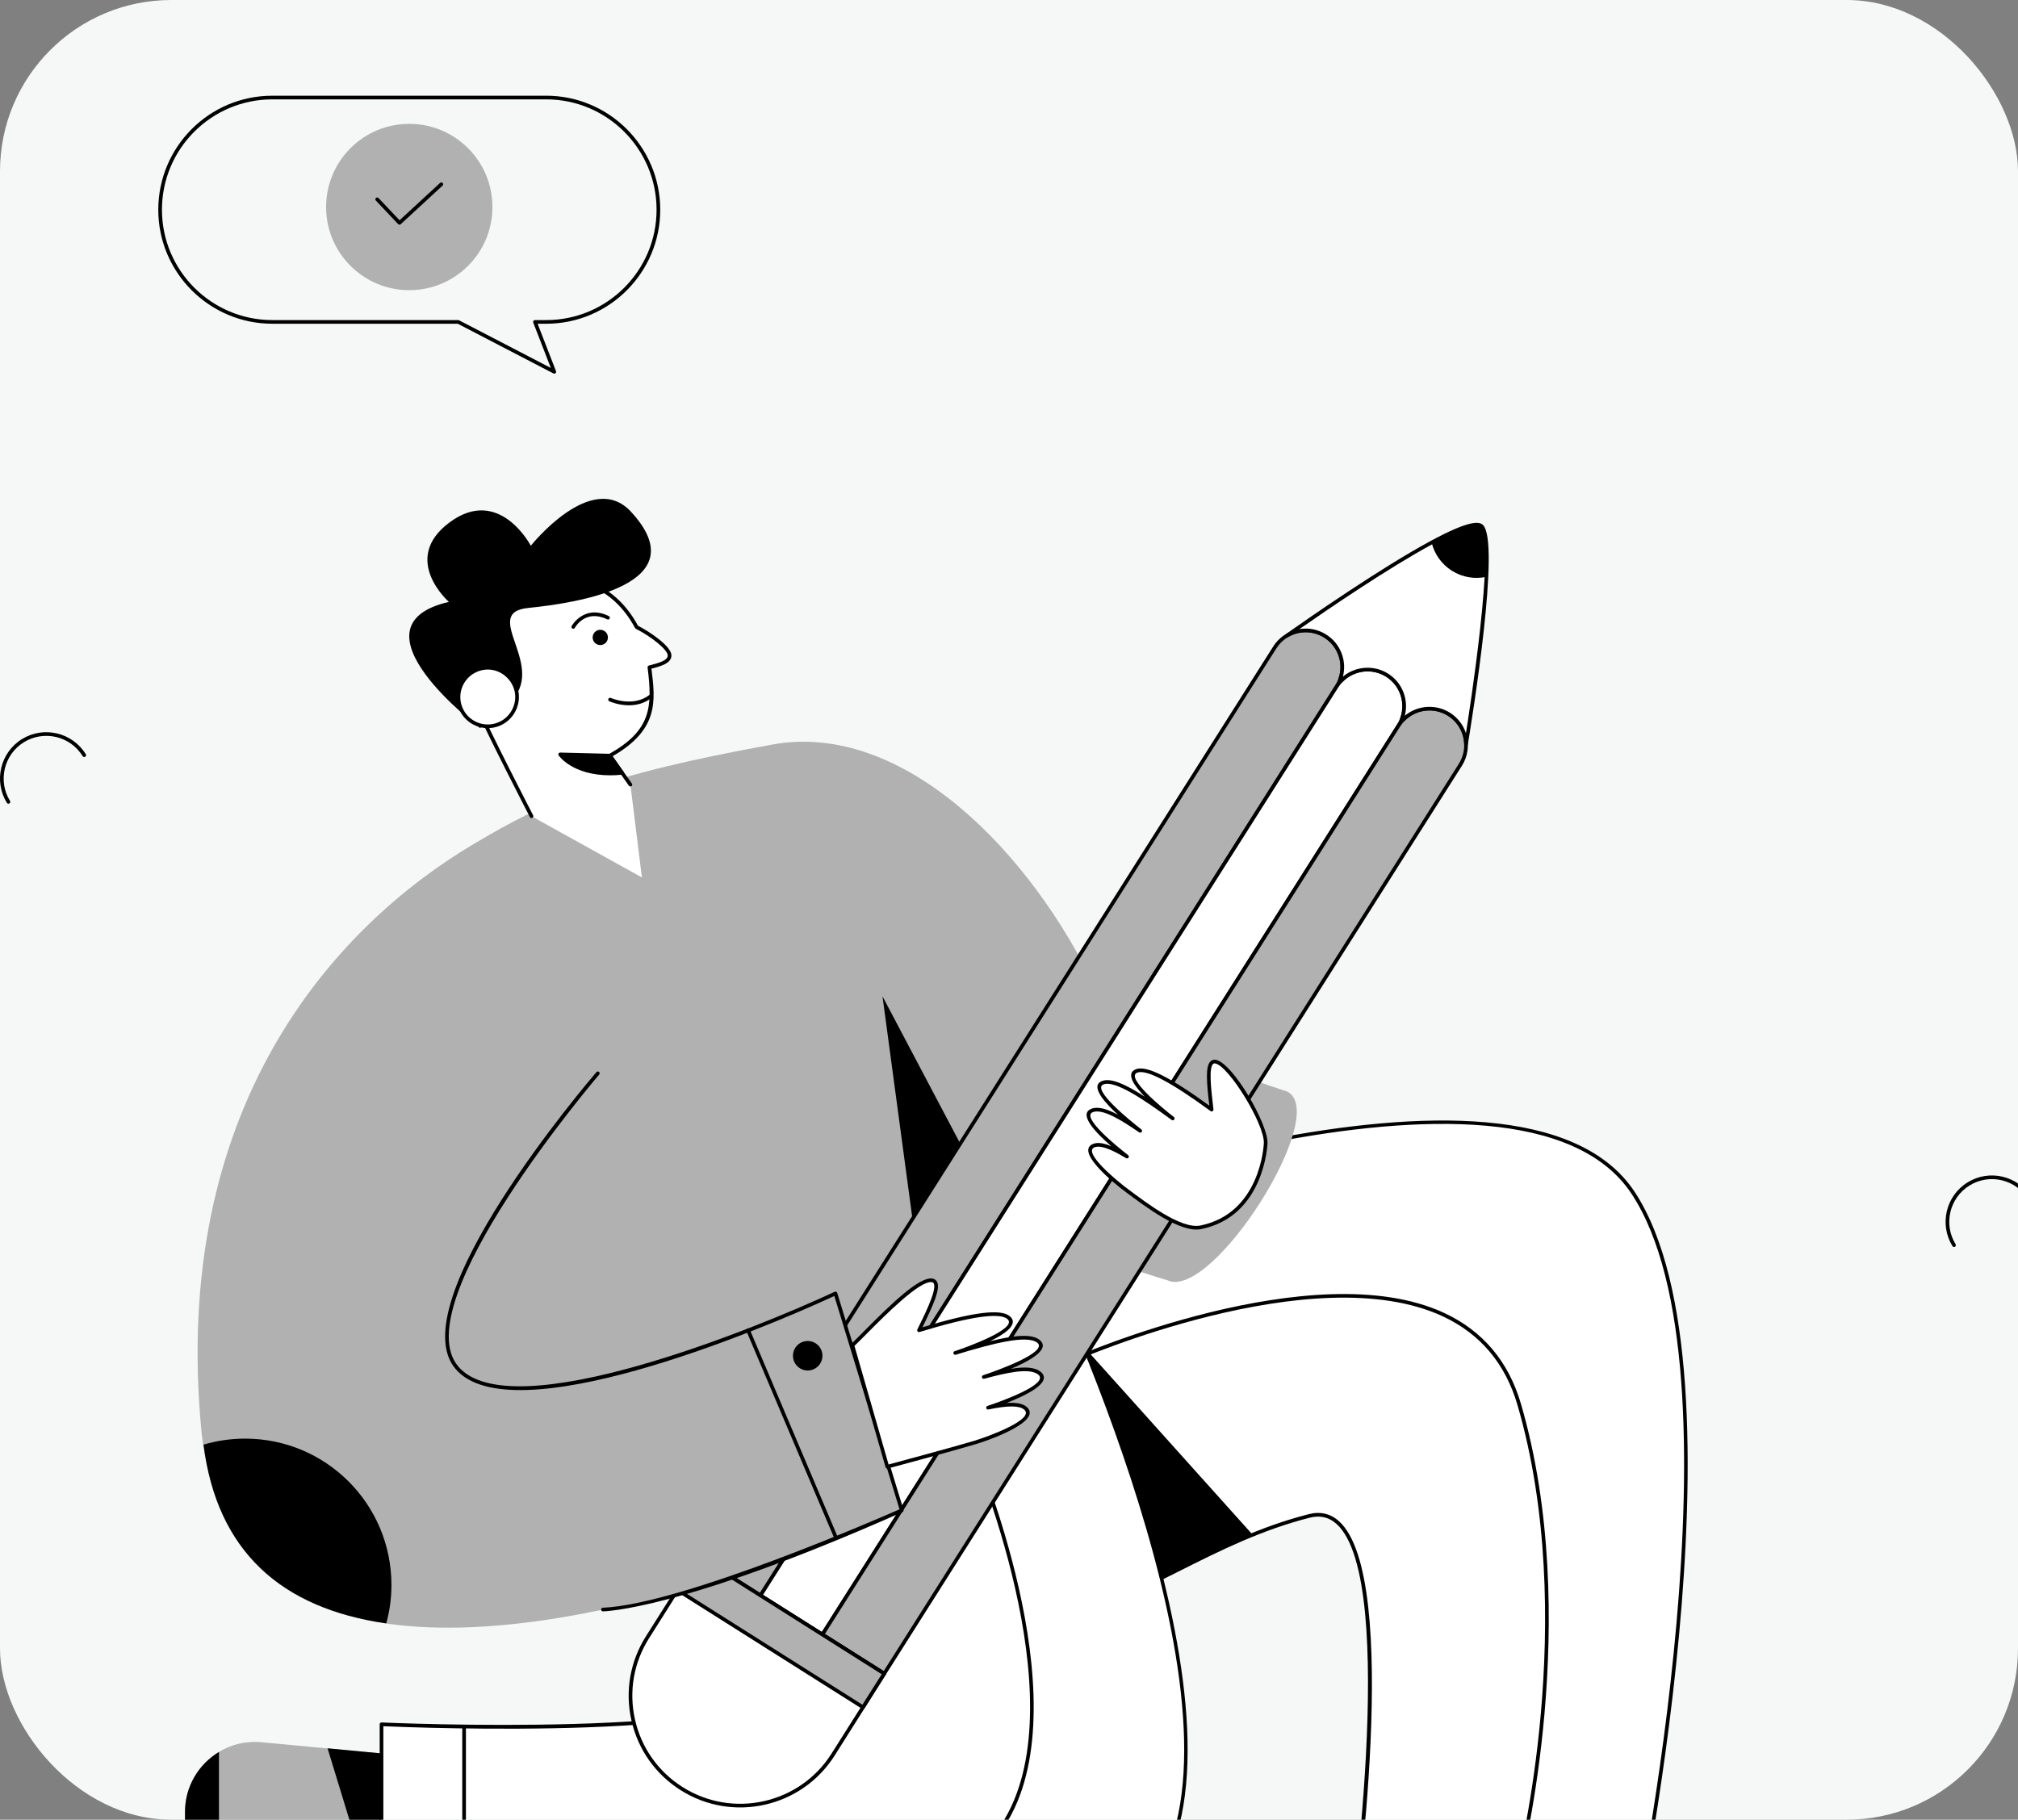 <svg width="377" height="340" viewBox="0 0 377 340" fill="none" xmlns="http://www.w3.org/2000/svg">
<rect x="0" y="0" width="377" height="340" fill="#808080" stroke="none"/>
<g clip-path="url(#clip0_2395_24276)">
<rect x="377" y="340" width="377" height="340" rx="32" transform="rotate(180 377 340)" fill="#F6F7F7"/>
<path d="M71.186 364.184L62.364 362.568L64.095 376.122C64.242 377.013 64.336 377.895 64.368 378.765C64.994 393.091 50.751 403.613 37.302 399.022C35.666 398.466 34.565 396.945 34.565 395.214V338.535C34.565 330.772 41.31 324.708 49.031 325.537L71.186 327.624V364.184H71.186Z" fill="#B1B1B1"/>
<path d="M40.905 327.344C37.13 329.621 34.562 333.754 34.562 338.539V395.218C34.562 396.942 35.67 398.47 37.303 399.026C38.502 399.435 39.706 399.714 40.905 399.891V327.344Z" fill="black"/>
<path d="M304.672 363.528H252.062C252.062 363.528 264.567 278.157 244.583 283.245C227.888 287.513 216.028 296.814 200.46 301.981C195.666 303.586 190.505 304.793 184.745 305.338L175.923 231.066C187.473 226.628 283.922 190.709 305.112 222.904C327.656 257.166 304.672 363.528 304.672 363.528Z" fill="white"/>
<path d="M304.672 363.869H252.063C251.853 363.869 251.694 363.681 251.724 363.477C251.824 362.797 261.537 295.416 249.697 284.746C248.27 283.459 246.624 283.076 244.667 283.575C235.682 285.872 228.273 289.545 219.969 293.728C213.857 296.807 207.535 299.992 200.568 302.304C195.306 304.066 190.141 305.169 184.778 305.677C184.57 305.697 184.428 305.56 184.406 305.376L175.583 231.104C175.565 230.949 175.654 230.801 175.8 230.744C186.821 226.511 284.076 190.316 305.399 222.714C327.763 256.703 305.236 362.534 305.006 363.599C304.973 363.756 304.833 363.869 304.672 363.869ZM252.458 363.184H304.395C305.656 357.192 326.482 256.002 304.828 223.09C283.946 191.367 188.391 226.659 176.295 231.288L185.047 304.963C190.237 304.446 195.248 303.363 200.352 301.655C207.272 299.358 213.57 296.185 219.662 293.117C227.994 288.919 235.448 285.225 244.498 282.912C246.666 282.36 248.568 282.807 250.156 284.238C261.918 294.839 253.335 357.067 252.458 363.184Z" fill="black"/>
<path d="M283.82 348.534C283.792 348.534 283.763 348.531 283.735 348.524C283.551 348.476 283.442 348.29 283.488 348.107C283.605 347.652 295.054 302.157 283.491 262.513C281.233 254.769 276.527 249.191 269.506 245.933C245.36 234.73 201.076 254.159 200.631 254.356C200.458 254.432 200.256 254.355 200.179 254.182C200.102 254.01 200.181 253.807 200.353 253.73C200.801 253.532 245.37 233.98 269.793 245.312C277.002 248.657 281.832 254.38 284.148 262.322C295.764 302.149 284.268 347.821 284.151 348.277C284.111 348.432 283.973 348.534 283.82 348.534Z" fill="black"/>
<path d="M234.02 286.758C222.407 291.458 212.567 297.962 200.461 301.98L199.098 247.859L234.02 286.758Z" fill="black"/>
<path d="M240.428 203.933C240.428 203.933 220.391 197.586 203.201 188.805H194.804L168.468 217.976C180.436 228.084 218.069 239.199 218.069 239.199C226.409 243.2 248.768 207.934 240.428 203.933Z" fill="#B1B1B1"/>
<path d="M120.395 245.502C124.377 269.768 127.456 285.578 146.413 310.51C158.343 326.2 71.273 322.165 71.273 322.165V372.934C71.273 372.934 177.776 381.386 210.433 356.574C241.122 333.257 199.114 242.892 193.898 231.672L120.395 245.502Z" fill="white"/>
<path d="M111.228 374.622C88.765 374.622 71.674 373.315 71.249 373.281C71.07 373.267 70.934 373.119 70.934 372.94V322.172C70.934 321.979 71.093 321.823 71.292 321.83C71.992 321.863 141.415 324.956 146.878 314.553C147.476 313.414 147.235 312.161 146.143 310.724C127.427 286.109 124.182 270.693 120.059 245.564C120.029 245.381 120.15 245.207 120.334 245.173L193.836 231.342C193.989 231.312 194.143 231.392 194.21 231.535C205.316 255.423 239.324 335.061 210.642 356.853C191.169 371.648 145.098 374.622 111.228 374.622ZM71.617 372.623C78.054 373.098 178.923 380.093 210.227 356.308C238.408 334.898 204.867 256.126 193.701 232.064L120.788 245.783C124.869 270.61 128.151 285.931 146.687 310.309C147.94 311.957 148.208 313.492 147.483 314.871C141.97 325.372 77.647 322.795 71.617 322.53L71.617 372.623Z" fill="black"/>
<path d="M132.488 357.285C107.211 357.286 86.92 352.177 86.617 352.098C86.433 352.051 86.323 351.865 86.37 351.682C86.418 351.499 86.599 351.388 86.786 351.436C87.242 351.552 132.736 363.001 172.381 351.438C180.125 349.18 185.704 344.474 188.961 337.452C200.163 313.307 180.735 269.023 180.538 268.579C180.461 268.406 180.54 268.204 180.712 268.127C180.885 268.051 181.087 268.127 181.164 268.301C181.363 268.748 200.914 313.316 189.582 337.741C186.238 344.949 180.515 349.779 172.572 352.095C159.229 355.987 145.224 357.285 132.488 357.285Z" fill="black"/>
<path d="M194.594 242.315C181.619 243.938 169.562 246.657 158.581 249.883L168.467 282.2C168.467 282.2 111.734 308.641 72.924 303.448C72.67 303.419 72.415 303.38 72.161 303.331C50.543 300.196 40.071 288.257 37.683 267.914C31.64 206.957 62.383 173.193 88.51 157.685C101.838 149.784 112.34 144.856 144.403 139.096C192.844 130.364 240.669 236.507 194.594 242.315Z" fill="#B1B1B1"/>
<path d="M164.867 186.156L196.287 245.697L170.687 229.393L164.867 186.156Z" fill="black"/>
<path d="M249.711 128.279L142.075 298.101L130.516 290.796L238.151 120.975C240.168 117.783 244.391 116.83 247.583 118.847C250.775 120.864 251.728 125.087 249.711 128.279Z" fill="#B1B1B1"/>
<path d="M141.891 298.39L130.332 291.085C130.172 290.985 130.123 290.773 130.225 290.613L237.861 120.791C239.981 117.438 244.409 116.438 247.764 118.558C251.111 120.672 252.113 125.115 249.999 128.462V128.462L142.363 298.284C142.26 298.445 142.049 298.49 141.891 298.39ZM130.987 290.69L141.967 297.629L249.42 128.096V128.096C251.333 125.069 250.426 121.049 247.399 119.137C244.366 117.22 240.357 118.122 238.439 121.157L130.987 290.69Z" fill="black"/>
<path d="M261.269 135.584L153.633 305.406L142.074 298.101L249.71 128.279C251.727 125.087 255.95 124.135 259.142 126.152C262.334 128.169 263.286 132.392 261.269 135.584Z" fill="white"/>
<path d="M153.452 305.691C141.26 297.943 141.8 298.435 141.741 298.172C141.721 298.083 141.737 297.991 141.786 297.914L249.421 128.092C251.542 124.739 255.971 123.739 259.325 125.859C262.672 127.973 263.673 132.416 261.559 135.763V135.763L153.923 305.585C153.82 305.746 153.609 305.791 153.452 305.691ZM142.548 297.991L153.528 304.93L260.98 135.397V135.397C262.893 132.37 261.987 128.35 258.96 126.438C255.927 124.521 251.917 125.423 250 128.458L142.548 297.991Z" fill="black"/>
<path d="M272.828 142.889L165.192 312.71L153.633 305.406L261.268 135.584C263.286 132.392 267.508 131.439 270.7 133.457C273.892 135.474 274.845 139.697 272.828 142.889Z" fill="#B1B1B1"/>
<path d="M165.01 312.996C152.819 305.247 153.359 305.739 153.299 305.477C153.279 305.388 153.296 305.295 153.344 305.219L260.98 135.397C263.099 132.045 267.53 131.043 270.883 133.163C274.23 135.278 275.232 139.721 273.118 143.068V143.068L165.482 312.889C165.379 313.05 165.168 313.096 165.01 312.996ZM154.106 305.296L165.087 312.234L272.539 142.702V142.702C274.452 139.674 273.546 135.655 270.518 133.742C267.486 131.825 263.476 132.728 261.559 135.763L154.106 305.296Z" fill="black"/>
<path d="M165.192 312.706L155.643 327.817C149.592 337.392 136.924 340.25 127.348 334.198C117.772 328.147 114.915 315.479 120.966 305.904L130.515 290.793L165.192 312.706Z" fill="white"/>
<path d="M127.166 334.49C122.457 331.514 119.189 326.883 117.964 321.45C116.738 316.017 117.702 310.431 120.677 305.723L130.227 290.612C130.328 290.452 130.54 290.406 130.698 290.506L165.375 312.419C165.535 312.52 165.583 312.731 165.482 312.891L155.933 328.002C149.79 337.722 136.886 340.632 127.166 334.49ZM130.623 291.267L121.256 306.089C118.378 310.643 117.446 316.044 118.631 321.299C119.816 326.554 122.977 331.033 127.531 333.911C136.932 339.852 149.413 337.037 155.354 327.636L164.72 312.815L130.623 291.267Z" fill="black"/>
<path d="M130.532 290.78L126.564 297.059L161.243 318.971L165.21 312.693L130.532 290.78Z" fill="#B1B1B1"/>
<path d="M161.042 319.277L126.365 297.363C126.205 297.262 126.157 297.051 126.258 296.891L130.226 290.613C130.33 290.449 130.544 290.407 130.698 290.506L165.374 312.419C165.534 312.52 165.582 312.732 165.481 312.892L161.513 319.17C161.409 319.334 161.195 319.375 161.042 319.277ZM127.019 296.967L161.117 318.515L164.72 312.815L130.622 291.268L127.019 296.967Z" fill="black"/>
<path d="M273.878 139.081C273.842 136.87 272.701 134.716 270.7 133.451C267.928 131.7 264.379 132.189 262.17 134.438L261.913 134.276C263.006 131.28 261.888 127.883 259.143 126.148C256.365 124.393 252.817 124.882 250.607 127.131L250.351 126.969C251.445 123.97 250.33 120.579 247.58 118.841C245.338 117.424 242.584 117.472 240.444 118.734C244.839 115.633 258.147 106.381 267.446 101.362C272.068 98.865 275.695 97.411 276.75 98.273C280.033 100.936 274.552 134.909 273.878 139.081Z" fill="white"/>
<path d="M273.878 139.432C273.87 139.432 273.862 139.432 273.853 139.431C273.677 139.418 273.538 139.272 273.536 139.095C273.504 137.027 272.449 134.97 270.518 133.749C267.95 132.127 264.543 132.521 262.415 134.686C262.302 134.801 262.126 134.823 261.988 134.736L261.732 134.574C261.595 134.488 261.537 134.319 261.592 134.167C262.607 131.39 261.63 128.134 258.96 126.446C256.392 124.822 252.98 125.213 250.852 127.38C250.738 127.495 250.56 127.514 250.425 127.429L250.169 127.267C250.032 127.181 249.974 127.012 250.029 126.86C251.069 124.014 250.014 120.793 247.398 119.139C245.328 117.831 242.729 117.792 240.619 119.037C240.461 119.13 240.257 119.082 240.157 118.928C240.058 118.774 240.097 118.569 240.247 118.463C244.211 115.667 257.872 106.15 267.284 101.069C274.528 97.157 276.281 97.454 276.968 98.017C280.456 100.849 275.002 134.283 274.216 139.145C274.189 139.311 274.045 139.432 273.878 139.432ZM270.883 133.171C272.307 134.07 273.348 135.41 273.867 136.991C274.472 133.147 279.515 100.966 276.536 98.547C276.07 98.165 274.29 98.064 267.609 101.671C259.505 106.046 248.222 113.734 242.754 117.542C244.465 117.257 246.242 117.599 247.763 118.561C250.472 120.272 251.642 123.477 250.881 126.423C253.243 124.456 256.685 124.198 259.326 125.867C262.046 127.586 263.198 130.802 262.444 133.73C264.799 131.766 268.24 131.5 270.883 133.171Z" fill="black"/>
<path d="M277.695 107.774C275.557 108.242 273.231 107.896 271.234 106.634C269.26 105.387 267.961 103.465 267.448 101.362C272.07 98.865 275.697 97.411 276.752 98.273C277.753 99.085 277.94 102.817 277.695 107.774Z" fill="black"/>
<path d="M111.683 200.551C111.683 200.551 74.946 243.317 85.361 255.555C97.038 269.277 156.081 241.675 156.081 241.675L168.467 282.2C168.467 282.2 128.296 300.072 112.645 300.74" fill="#B1B1B1"/>
<path d="M112.644 301.078C112.461 301.078 112.31 300.934 112.302 300.75C112.293 300.561 112.44 300.401 112.63 300.393C127.359 299.765 164.463 283.584 168.05 282.005L155.869 242.146C141.408 248.829 95.439 267.919 85.1 255.772C74.616 243.453 109.915 202.078 111.423 200.323C111.545 200.179 111.76 200.163 111.906 200.286C112.049 200.409 112.065 200.625 111.942 200.769C111.576 201.194 75.513 243.451 85.621 255.329C95.562 267.007 142.108 247.826 155.935 241.36C156.122 241.274 156.345 241.368 156.408 241.57L168.794 282.095C168.845 282.261 168.763 282.438 168.606 282.508C126.964 301.01 112.743 301.045 112.644 301.078Z" fill="black"/>
<path d="M159.246 251.35C162.058 248.754 171.121 238.687 174.146 239.224C176.148 239.581 173.682 244.41 171.686 248.542C179.151 246.256 186.397 244.548 188.391 246.156C190.983 248.25 181.955 251.624 178.451 252.786C185.916 250.5 192.006 249.004 193.999 250.613C196.591 252.707 187.286 256.113 183.781 257.274C189.124 255.818 192.631 255.31 194.176 256.557C196.768 258.65 188.087 261.849 184.582 263.01C187.986 262.3 190.399 262.173 191.526 263.082C194.118 265.176 185.662 268.45 182.128 269.519C178.415 270.641 165.767 274.043 165.767 274.043C165.024 271.459 168.307 282.885 159.246 251.35Z" fill="white"/>
<path d="M165.439 274.142C165.188 273.27 160.546 257.116 158.915 251.441C158.884 251.318 158.922 251.189 159.014 251.104C159.586 250.575 160.438 249.717 161.424 248.723C166.586 243.518 171.802 238.472 174.206 238.892C174.596 238.961 174.891 239.173 175.06 239.504C175.721 240.802 174.412 243.707 172.335 247.992C181.702 245.17 186.88 244.504 188.606 245.895C190.6 247.505 187.244 249.49 184.947 250.599C189.589 249.453 192.766 249.183 194.215 250.352C196.527 252.219 191.601 254.603 188.863 255.758C191.4 255.343 193.3 255.415 194.391 256.295C196.945 258.357 191.083 260.95 188.027 262.143C189.825 262.009 191.016 262.235 191.741 262.821C194.803 265.294 186.005 268.708 182.227 269.851C178.553 270.962 165.983 274.344 165.856 274.378C165.681 274.426 165.492 274.325 165.439 274.142ZM166.003 273.63C168.009 273.089 178.697 270.204 182.029 269.196C184.743 268.376 193.504 265.124 191.311 263.353C190.377 262.599 188.261 262.598 184.652 263.35C184.475 263.389 184.299 263.279 184.252 263.104C184.205 262.929 184.302 262.747 184.474 262.69C187.109 261.817 196.124 258.574 193.961 256.828C192.358 255.535 188.165 256.439 183.872 257.609C183.691 257.658 183.509 257.555 183.454 257.378C183.401 257.2 183.498 257.013 183.674 256.954C186.274 256.092 195.927 252.617 193.785 250.884C191.866 249.336 185.331 251.042 178.552 253.118C178.374 253.173 178.183 253.073 178.126 252.894C178.069 252.716 178.166 252.525 178.344 252.466C180.974 251.594 190.329 248.168 188.176 246.427C186.643 245.191 181.13 246.013 171.787 248.874C171.5 248.961 171.25 248.665 171.379 248.398C172.357 246.38 175.103 241.096 174.45 239.815C174.379 239.675 174.266 239.598 174.086 239.566C171.88 239.182 165.387 245.697 161.91 249.205C161 250.122 160.204 250.924 159.629 251.466C163.401 264.581 162.24 260.546 166.003 273.63Z" fill="black"/>
<path d="M236.45 213.618C236.628 210.052 229.885 198.811 227.056 198.353C225.182 198.051 225.869 203.063 226.356 207.318C220.483 203.008 214.626 199.274 212.375 200.078C209.448 201.124 216.362 206.874 219.092 208.975C213.219 204.665 208.314 201.474 206.063 202.278C203.136 203.325 210.285 209.188 213.015 211.289C208.757 208.363 205.823 206.837 204.08 207.46C201.152 208.506 207.816 213.994 210.546 216.096C207.766 214.423 205.679 213.569 204.407 214.023C201.48 215.07 207.921 220.556 210.706 222.584C213.63 224.714 220.442 230.099 224.323 229.312C235.934 226.959 236.448 213.671 236.45 213.618Z" fill="white"/>
<path d="M210.503 222.863C207.5 220.677 200.801 214.951 204.29 213.703C205.103 213.413 206.162 213.553 207.636 214.176C205.321 212.181 201.086 208.169 203.964 207.139C205.174 206.708 206.817 207.193 208.854 208.28C206.822 206.425 203.345 202.889 205.947 201.958C207.563 201.383 210.225 202.549 213.884 204.918C212.232 203.24 210.036 200.553 212.259 199.757C214.21 199.06 218.561 201.231 225.926 206.582C225.418 202.191 225.164 199.243 226.15 198.3C226.405 198.054 226.736 197.958 227.11 198.017C230.267 198.528 236.969 210.076 236.792 213.637L236.45 213.621L236.792 213.638C236.767 214.194 236.052 227.286 224.39 229.65C220.446 230.45 213.749 225.262 210.503 222.863ZM204.522 214.347C202.076 215.221 208.805 220.779 210.906 222.309C213.958 224.566 220.606 229.722 224.255 228.979C235.398 226.72 236.084 214.142 236.108 213.608C236.108 213.607 236.108 213.604 236.108 213.603C236.282 210.115 229.557 199.106 227.001 198.693C226.797 198.66 226.69 198.73 226.623 198.794C225.804 199.579 226.253 203.461 226.614 206.581L226.695 207.281C226.729 207.576 226.395 207.772 226.153 207.595C218.811 202.207 214.215 199.786 212.49 200.402C210.092 201.258 217.285 207.155 219.301 208.706C219.449 208.82 219.477 209.033 219.365 209.183C219.252 209.333 219.04 209.364 218.889 209.253C213.56 205.343 208.327 201.833 206.178 202.603C203.793 203.453 211.217 209.475 213.224 211.02C213.37 211.133 213.4 211.342 213.292 211.492C213.183 211.642 212.974 211.678 212.821 211.573C209.406 209.226 206 207.14 204.195 207.784C201.787 208.644 208.735 214.272 210.754 215.826C210.898 215.937 210.93 216.141 210.828 216.29C210.726 216.44 210.524 216.484 210.369 216.391C208.987 215.559 206.013 213.813 204.522 214.347Z" fill="black"/>
<path d="M99.297 152.501C99.297 152.501 90.889 136.252 89.066 131.77C85.003 121.781 88.48 113.321 97.521 109.644C105.924 106.226 114.34 108.552 118.94 117.18C121.767 118.61 124.983 121.088 125.085 122.381C125.192 123.621 123.455 124.148 121.323 124.681C122.099 130.848 122.855 136.194 113.946 141.187L117.77 146.611L119.918 163.939L99.297 152.501Z" fill="white"/>
<path d="M99.166 101.971C99.166 101.971 110.53 87.656 117.874 95.609C130.483 109.262 107.811 112.671 98.67 113.592C89.529 114.513 102.674 124.651 95.059 131.374C89.784 136.032 89.685 136.032 89.685 136.032C89.685 136.032 64.303 116.988 83.861 112.458C83.861 112.458 74.727 104.458 84.015 97.585C93.304 90.712 99.166 101.971 99.166 101.971Z" fill="black"/>
<path d="M98.994 152.654C98.91 152.492 90.556 136.34 88.749 131.895C84.623 121.75 88.154 113.08 97.392 109.322C106.357 105.677 114.699 108.589 119.191 116.92C121.668 118.191 125.3 120.752 125.426 122.35C125.558 123.885 123.494 124.483 121.7 124.935C122.469 131.036 123.063 136.324 114.444 141.294L118.05 146.409C118.158 146.564 118.121 146.778 117.967 146.886C117.815 146.994 117.599 146.959 117.49 146.804L113.667 141.38C113.549 141.211 113.603 140.982 113.779 140.884C121.635 136.481 121.918 132.134 120.983 124.72C120.962 124.548 121.072 124.387 121.24 124.345C123.206 123.853 124.827 123.368 124.744 122.406C124.663 121.381 121.767 118.989 118.785 117.481C118.722 117.449 118.67 117.399 118.638 117.337C114.336 109.269 106.294 106.44 97.65 109.956C88.904 113.514 85.339 121.697 89.382 131.637C91.179 136.053 99.517 152.177 99.601 152.34C99.688 152.507 99.623 152.714 99.455 152.801C99.283 152.889 99.078 152.819 98.994 152.654Z" fill="black"/>
<path d="M93.183 135.307C90.386 136.445 87.194 135.099 86.057 132.302C84.919 129.504 86.265 126.314 89.062 125.176C95.761 122.451 99.888 132.58 93.183 135.307Z" fill="white"/>
<path d="M85.739 132.427C84.532 129.459 85.965 126.062 88.933 124.855C93.754 122.893 98.466 127.777 96.476 132.496C95.873 133.926 94.749 135.036 93.311 135.621C90.325 136.835 86.939 135.377 85.739 132.427ZM89.191 125.489C86.572 126.554 85.308 129.551 86.373 132.169C87.438 134.788 90.438 136.051 93.053 134.986C94.321 134.471 95.314 133.492 95.845 132.23C97.612 128.038 93.403 123.775 89.191 125.489Z" fill="black"/>
<path d="M113.464 118.559C113.762 119.291 113.41 120.125 112.684 120.42C111.952 120.718 111.118 120.366 110.82 119.634C110.525 118.908 110.877 118.074 111.609 117.776C112.335 117.481 113.169 117.833 113.464 118.559Z" fill="black"/>
<path d="M107.094 117.142C107.094 117.142 109.202 113.288 113.585 115.42L107.094 117.142Z" fill="white"/>
<path d="M106.93 117.435C106.764 117.344 106.703 117.137 106.794 116.971C106.817 116.929 109.114 112.859 113.735 115.106C113.905 115.188 113.976 115.393 113.893 115.563C113.811 115.734 113.608 115.804 113.435 115.721C109.396 113.754 107.473 117.153 107.394 117.299C107.305 117.463 107.099 117.527 106.93 117.435Z" fill="black"/>
<path d="M113.974 130.717C113.974 130.717 118.353 132.689 121.604 130.051L113.974 130.717Z" fill="white"/>
<path d="M117.502 131.778C115.527 131.778 113.941 131.081 113.831 131.031C113.658 130.954 113.582 130.751 113.659 130.579C113.736 130.407 113.937 130.33 114.112 130.407C114.153 130.426 118.344 132.257 121.386 129.787C121.533 129.669 121.748 129.69 121.868 129.838C121.987 129.984 121.965 130.2 121.818 130.319C120.434 131.442 118.874 131.778 117.502 131.778Z" fill="black"/>
<path d="M113.945 141.179L104.647 140.949C104.647 140.949 107.65 145.256 116.215 144.398L113.945 141.179Z" fill="black"/>
<path d="M113.999 144.861C107.042 144.861 104.483 141.317 104.367 141.151C104.294 141.045 104.285 140.907 104.346 140.793C104.407 140.68 104.535 140.614 104.657 140.613L113.955 140.843C114.062 140.845 114.164 140.899 114.226 140.988L116.496 144.207C116.648 144.424 116.507 144.719 116.25 144.745C115.454 144.825 114.704 144.861 113.999 144.861ZM105.443 141.317C106.566 142.382 109.635 144.561 115.593 144.115L113.765 141.523L105.443 141.317Z" fill="black"/>
<path d="M103.393 69.774L85.518 60.489H50.88C39.13 60.489 29.57 50.935 29.57 39.192C29.57 27.466 39.062 17.883 50.88 17.883H102.048C113.791 17.883 123.344 27.442 123.344 39.192C123.344 50.935 113.791 60.489 102.048 60.489H100.437L103.869 69.347C103.984 69.641 103.67 69.919 103.393 69.774ZM50.88 18.567C39.507 18.567 30.254 27.777 30.254 39.192C30.254 50.558 39.507 59.804 50.88 59.804H85.602C85.657 59.804 85.711 59.817 85.76 59.843L102.904 68.749L99.619 60.27C99.532 60.047 99.697 59.804 99.938 59.804H102.048C113.414 59.804 122.66 50.558 122.66 39.192C122.66 27.82 113.414 18.567 102.048 18.567H50.88Z" fill="black"/>
<path d="M91.995 38.685C91.995 47.262 85.041 54.216 76.464 54.216C67.874 54.216 60.92 47.262 60.92 38.685C60.92 30.095 67.874 23.141 76.464 23.141C85.041 23.141 91.995 30.095 91.995 38.685Z" fill="#B1B1B1"/>
<path d="M74.382 41.873L70.219 37.474C70.089 37.337 70.094 37.12 70.232 36.991C70.368 36.86 70.585 36.867 70.715 37.004L74.647 41.157L82.216 34.177C82.355 34.048 82.572 34.057 82.699 34.196C82.828 34.335 82.819 34.552 82.68 34.68L74.862 41.889C74.724 42.017 74.51 42.009 74.382 41.873Z" fill="black"/>
<path d="M86.701 374.144C86.512 374.144 86.359 373.991 86.359 373.802V322.584C86.359 322.395 86.512 322.242 86.701 322.242C86.89 322.242 87.043 322.395 87.043 322.584V373.802C87.043 373.991 86.89 374.144 86.701 374.144Z" fill="black"/>
<path d="M155.897 287.5L139.44 248.679C139.367 248.505 139.448 248.304 139.622 248.23C139.795 248.157 139.996 248.237 140.07 248.411L156.527 287.233C156.601 287.407 156.52 287.608 156.346 287.682C156.167 287.756 155.97 287.671 155.897 287.5Z" fill="black"/>
<path d="M153.647 253.313C153.647 254.828 152.418 256.067 150.893 256.067C149.377 256.067 148.139 254.828 148.139 253.313C148.139 251.788 149.377 250.559 150.893 250.559C152.418 250.559 153.647 251.788 153.647 253.313Z" fill="black"/>
<path d="M1.286 150.008C-1.22 145.942 0.048 140.595 4.114 138.089C8.18 135.584 13.523 136.855 16.029 140.921C16.128 141.082 16.078 141.293 15.917 141.392C15.754 141.491 15.546 141.441 15.446 141.28C13.139 137.536 8.218 136.366 4.473 138.672C0.729 140.98 -0.44 145.904 1.868 149.649C1.968 149.81 1.918 150.02 1.757 150.119C1.594 150.219 1.385 150.168 1.286 150.008Z" fill="black"/>
<path d="M364.758 232.832C362.253 228.767 363.522 223.42 367.588 220.914C371.661 218.405 376.99 219.67 379.501 223.746C379.601 223.907 379.551 224.117 379.389 224.216C379.227 224.316 379.018 224.265 378.919 224.105C376.607 220.354 371.699 219.183 367.947 221.497C364.203 223.805 363.033 228.729 365.341 232.473C365.44 232.634 365.39 232.845 365.229 232.944C365.066 233.044 364.857 232.992 364.758 232.832Z" fill="black"/>
<path d="M73.128 296.127C73.128 298.62 72.796 301.036 72.16 303.324C52.544 300.479 40.515 289.828 38.024 269.921C40.489 269.188 43.099 268.797 45.798 268.797C60.896 268.797 73.128 281.029 73.128 296.127Z" fill="black"/>
<path d="M61.196 326.66L61.381 327.265L71.188 359.38L71.104 327.594L61.196 326.66Z" fill="black"/>
</g>
<defs>
<clipPath id="clip0_2395_24276">
<rect x="377" y="340" width="377" height="340" rx="32" transform="rotate(180 377 340)" fill="white"/>
</clipPath>
</defs>
</svg>
